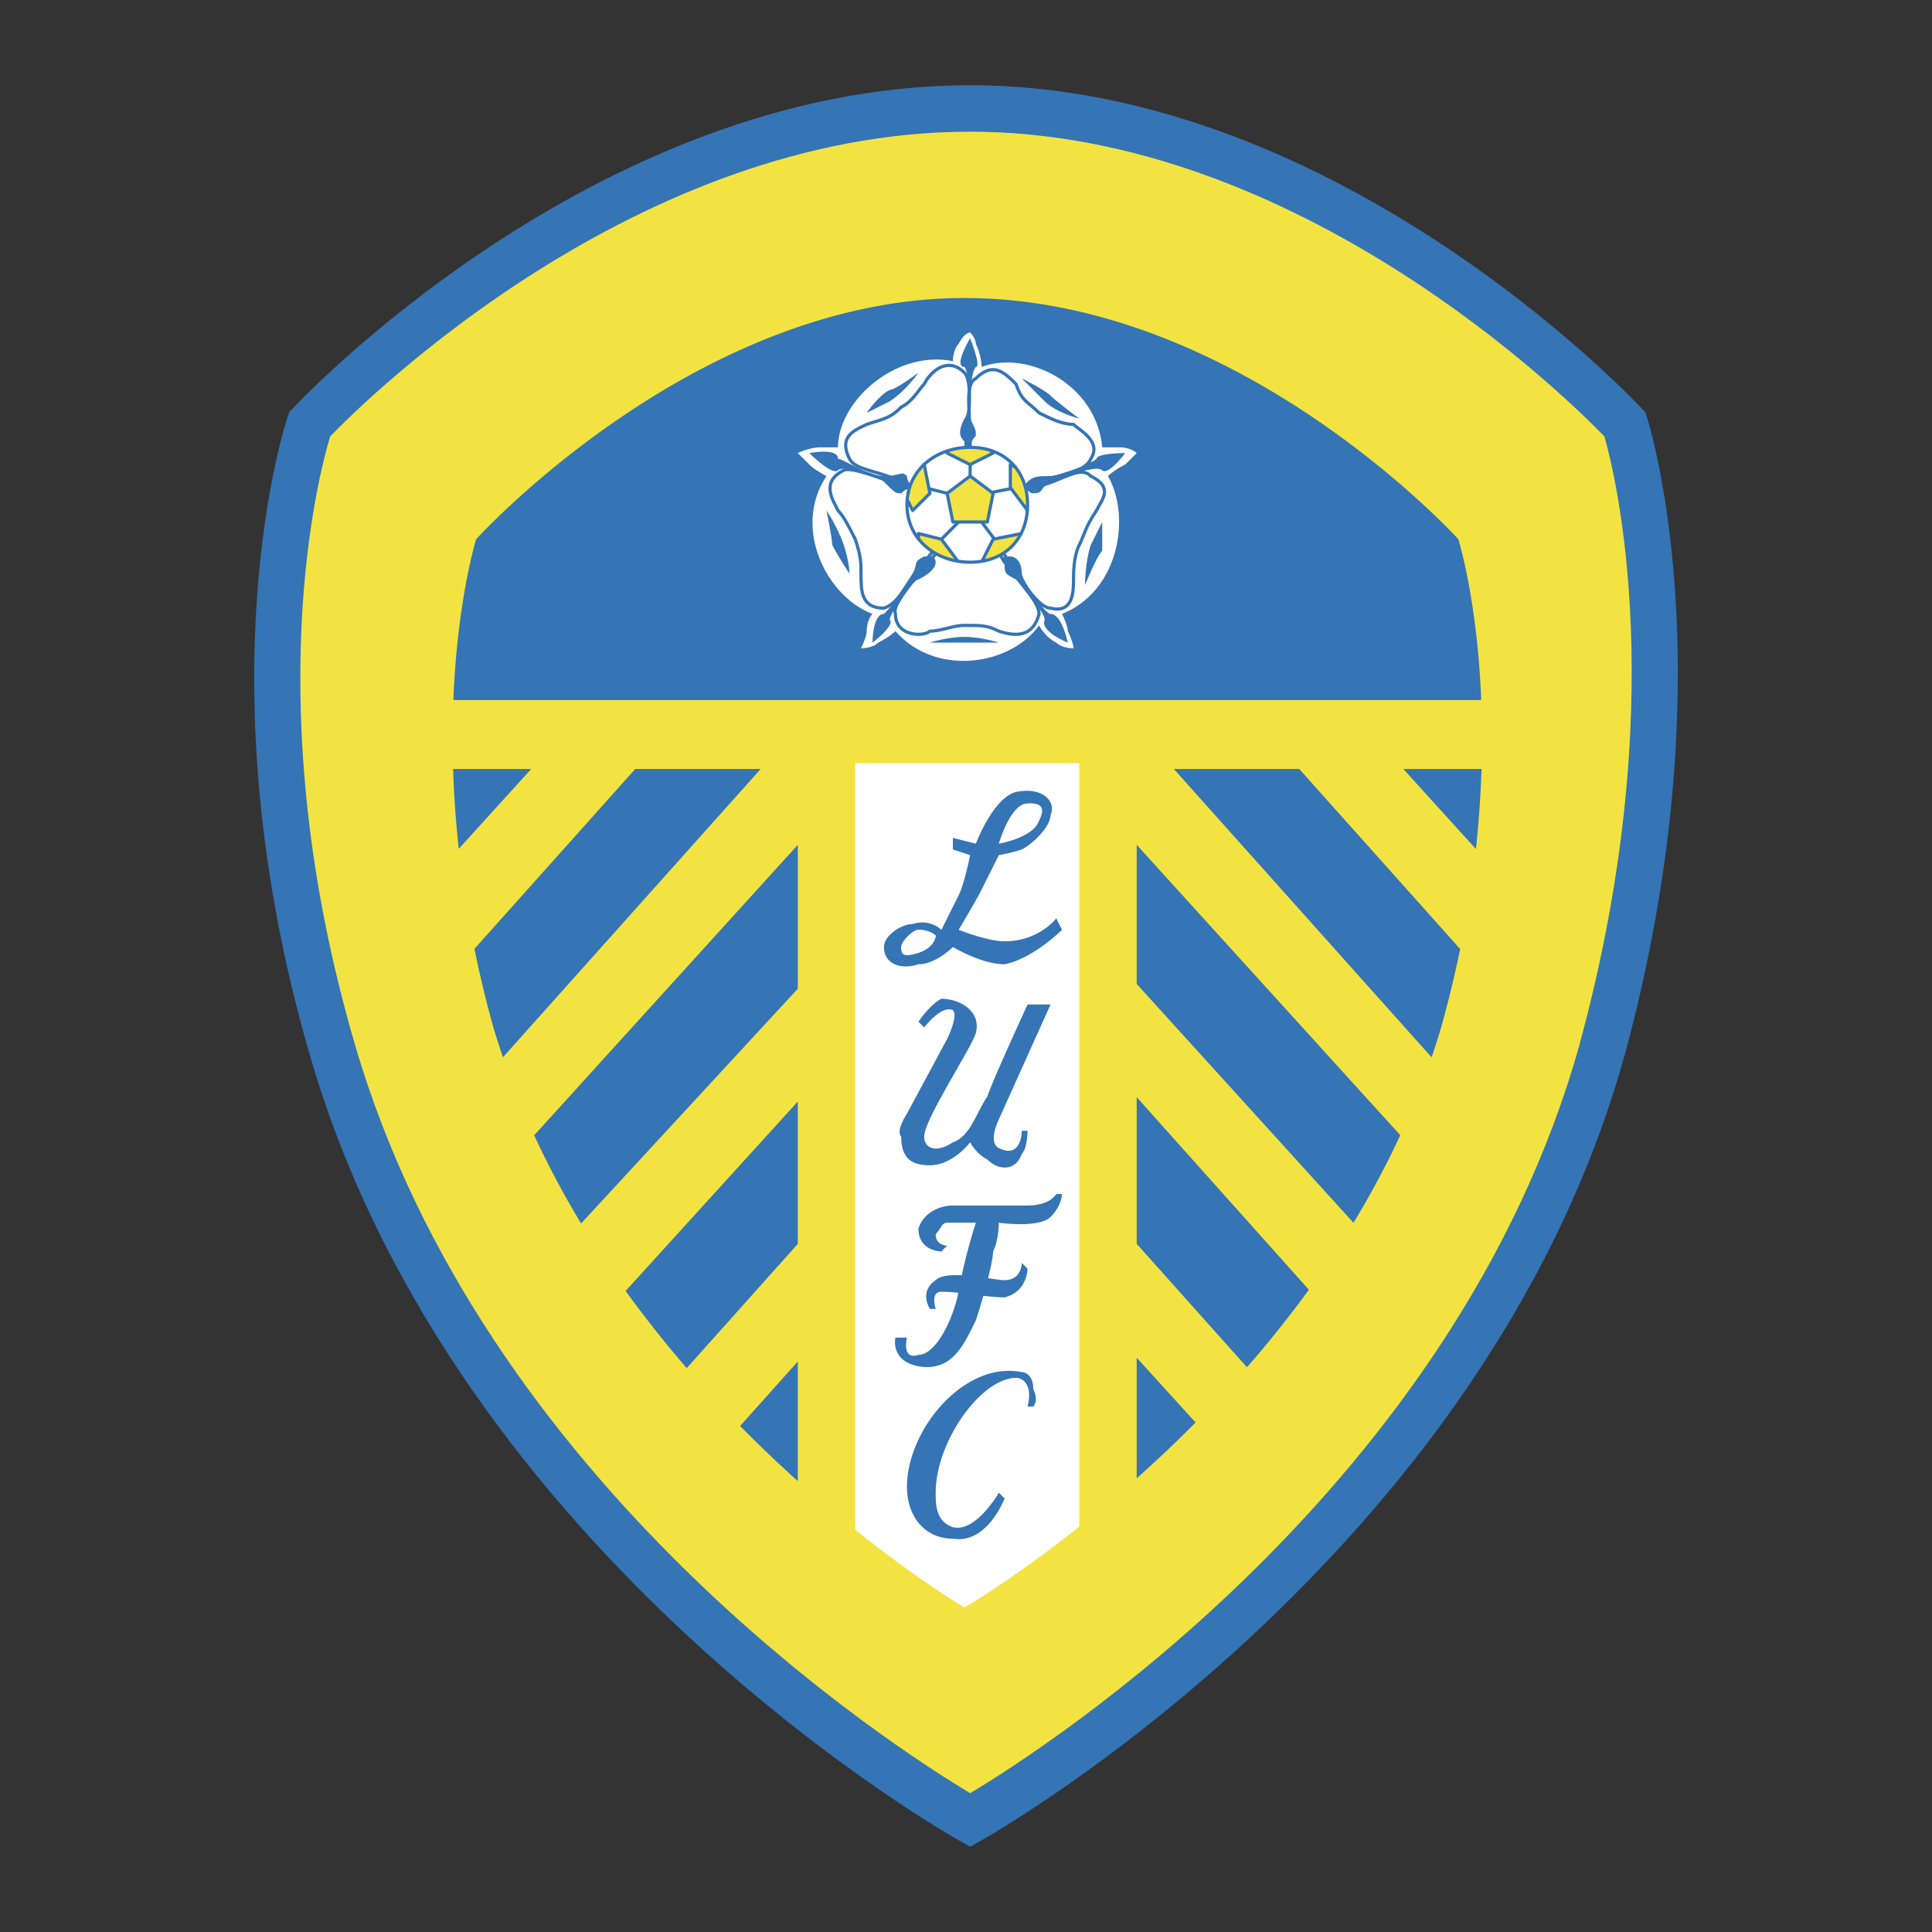 <svg xmlns="http://www.w3.org/2000/svg" width="2500" height="2500" viewBox="0 0 192.756 192.756"><rect x="0" y="0" width="192.756" height="192.756" fill="#333333" stroke="none"/><path fill-rule="evenodd" clip-rule="evenodd" fill="#fff" fill-opacity="0" d="M0 0h192.756v192.756H0V0z"/><path d="M96.79 181.59s-49.283-27.506-63.609-76.788c-10.888-37.249-2.292-62.463-2.292-62.463S60.114 10.821 96.79 10.821c36.101 0 65.328 31.518 65.328 31.518s8.023 24.641-2.293 62.463C146.072 154.084 96.79 181.59 96.79 181.59z" fill-rule="evenodd" clip-rule="evenodd" fill="#f2e342"/><path d="M95.641 183.598c-.142-.081-50.083-27.953-64.675-78.153-11.093-37.952-2.299-63.755-2.274-63.83l.165-.488.359-.381C29.3 40.656 59.11 8.504 96.79 8.504c37.105 0 66.916 32.152 67.001 32.242l.373.393.16.512c.021.072 8.227 25.282-2.266 63.757l-.01.009c-14.014 50.221-63.969 78.1-64.111 78.181l-1.148.654-1.148-.654zm-60.245-79.44c12.797 44.021 54.002 70.32 61.4 74.747 7.399-4.431 48.52-30.719 60.801-74.709l-.006-.002c9.293-34.076 3.52-57.021 2.479-60.653-3.453-3.574-30.475-30.403-63.281-30.403-33.339 0-60.39 26.828-63.848 30.403-1.076 3.554-7.379 26.968 2.455 60.617z" fill="#3574b5"/><path d="M85.328 76.148h22.35v76.166c-6.648 5.286-11.461 8.072-11.461 8.072s-4.54-2.68-10.888-7.759V76.148h-.001z" fill-rule="evenodd" clip-rule="evenodd" fill="#fff"/><path d="M45.208 76.722h34.39v71.05c-10.99-9.868-24.434-25.263-30.372-45.263-2.727-9.738-3.793-18.484-4.018-25.787z" fill-rule="evenodd" clip-rule="evenodd" fill="#f2e342"/><path d="M75.891 76.722l-25.711 28.76a78.73 78.73 0 0 1-.954-2.974 112.399 112.399 0 0 1-1.891-7.84l16.043-17.947h12.513v.001zM79.598 124.1l-11.08 12.396a111.185 111.185 0 0 1-6.099-7.698l17.178-18.895V124.1h.001zM73.844 142.269l5.753-6.435v11.938a130.456 130.456 0 0 1-5.753-5.503zM52.999 76.722l-7.229 7.964a104.027 104.027 0 0 1-.562-7.964h7.791zM79.598 98.642l-21.623 23.423a90.024 90.024 0 0 1-4.679-8.798l26.301-28.978v14.353h.001z" fill-rule="evenodd" clip-rule="evenodd" fill="#3574b5"/><path d="M113.408 76.722h34.4c-.225 7.303-1.301 16.05-4.029 25.787-5.881 19.815-19.285 35.105-30.371 44.982V76.722z" fill-rule="evenodd" clip-rule="evenodd" fill="#f2e342"/><path d="M117.115 76.722l25.717 28.768c.336-.983.65-1.975.947-2.98a114.333 114.333 0 0 0 1.902-7.826l-16.055-17.961h-12.511v-.001zM113.408 124.1l11.002 12.31a109.257 109.257 0 0 0 6.174-7.734l-17.176-19.213V124.1zM119.283 141.921l-5.875-6.461v12.031a127.798 127.798 0 0 0 5.875-5.57zM140.008 76.722l7.244 7.982c.307-2.82.48-5.482.557-7.982h-7.801zM113.408 98.168l21.627 23.827a88.077 88.077 0 0 0 4.67-8.736l-26.297-28.97v13.879zM147.781 69.845H45.233c.401-10.08 2.274-16.045 2.274-16.045s21.776-24.068 48.709-24.068c27.506 0 49.282 24.068 49.282 24.068s1.883 5.965 2.283 16.045zM95.07 83.599l2.292.573s1.721-4.585 4.012-5.158c2.865-.573 4.012 1.146 3.439 2.292 0 1.146-1.721 2.866-2.865 3.438-1.027.356-2.293.573-2.293.573l-1.719 3.438c-.574 1.146-2.292 4.012-2.292 4.012s2.865 1.146 4.583 1.146c3.439 0 5.158-2.292 5.158-2.292l.572 1.146s-2.865 2.865-5.73 3.438c-2.291 0-5.157-1.719-5.157-1.719s-1.719 1.719-3.438 1.719c-1.719.573-3.438 0-3.438-1.719 0-1.146 1.719-2.292 2.865-2.292 1.719-.573 2.865.573 2.865.573l1.719-3.438c.573-1.146 1.146-4.012 1.146-4.012l-1.72-.573v-1.145h.001zm-1.719 9.741s0 1.146-1.72 1.719c-1.719.573-1.719-.573-1.719-.573s1.146-1.719 1.719-1.719c1.147.001 1.72.573 1.72.573zm6.303-9.168s1.146-4.012 2.865-4.012c1.762-.117 1.609.812 1.146 1.719-.573 1.72-4.011 2.293-4.011 2.293z" fill-rule="evenodd" clip-rule="evenodd" fill="#3574b5"/><path d="M96.79 33.17s.572.573.572 1.146a5.702 5.702 0 0 1 .574 2.292c4.584-1.719 11.461 1.719 12.033 8.022h1.721c1.145 0 1.719.573 1.719.573l-1.146 1.146c-1.146.573-1.719 1.146-1.719 1.146 2.291 4.012 1.146 11.461-4.586 13.753 0 0 .574 1.146.574 1.719.572 1.146.572 1.719.572 1.719s-1.146 0-1.719-.573c-1.146-.573-1.719-1.719-1.719-1.719-2.865 4.011-10.315 5.158-14.327.573 0 0-.573.573-1.719 1.146-.573.573-1.72.573-1.72.573s.573-1.146.573-1.719c0-1.146.573-1.719.573-1.719-4.584-1.719-8.023-8.596-4.584-13.753 0 0-1.146-.573-1.719-1.146l-1.146-1.146s1.146-.573 2.292-.573h1.719c0-4.584 5.73-9.742 11.461-8.596 0 0 0-1.146.573-1.719.574-1.145 1.148-1.145 1.148-1.145z" fill-rule="evenodd" clip-rule="evenodd" fill="#fff"/><path d="M96.216 50.361s.573-2.292 0-4.011c0-1.72 1.145-8.023 0-9.169-1.72-1.72-3.438 0-4.012 1.146-.573.573-1.146 1.72-2.292 2.293-1.146 1.146-1.719 1.146-3.438 1.719-1.146.573-2.865 1.146-1.719 3.438.573 1.146 2.866 1.146 5.158 2.292a129.267 129.267 0 0 1 6.303 2.292z" fill="none" stroke="#3574b5" stroke-width=".318" stroke-linecap="round" stroke-linejoin="round" stroke-miterlimit="2.613"/><path d="M96.79 33.743s1.146 2.865.572 2.865c-.572.573-.572 3.438-.572 5.157.572 1.146.572 1.146.572 1.72-.572.573-.572 1.146-.572 1.146s-.573 0-.573-.573c-.573-.573-.573-1.146 0-2.292.573-.573.573-4.584 0-5.157-1.147-.001.573-2.866.573-2.866zM86.474 41.192s1.146-1.719 2.292-2.292c.573 0 2.865-1.719 2.865-1.719s-1.146 1.719-2.865 2.865c-1.145.574-2.292 1.146-2.292 1.146z" fill-rule="evenodd" clip-rule="evenodd" fill="#3574b5"/><path d="M96.79 50.361s-2.293-.573-4.012-1.146c-1.719 0-7.45-2.865-8.596-2.292-2.292 1.146-1.146 2.865-.573 4.011.573.573 1.146 1.719 1.719 2.865.573 1.719.573 2.292.573 3.438 0 1.719 0 3.438 2.292 3.438 1.719-.573 2.292-2.865 4.011-4.584l4.586-5.73z" fill="none" stroke="#3574b5" stroke-width=".318" stroke-linecap="round" stroke-linejoin="round" stroke-miterlimit="2.613"/><path d="M80.744 45.204s2.865-.573 2.865.573c.573 0 2.865 1.719 4.584 1.719s1.719-.573 2.292 0c0 .573.573 1.146.573 1.146s-.573 0-1.146.573c-.573 0-.573 0-1.719-1.146-.573-.573-4.011-1.719-4.584-1.146s-2.865-1.719-2.865-1.719z" fill-rule="evenodd" clip-rule="evenodd" fill="#3574b5"/><path d="M96.79 50.361s-1.72 1.72-2.293 3.438c-1.146 1.719-5.73 6.304-5.157 7.45 0 2.292 2.865 2.292 3.438 1.719 1.146 0 2.292-.573 3.438-.573 1.719 0 2.292 0 3.438.573 1.719.573 3.438.573 4.012-1.719 0-1.146-1.719-2.865-3.439-5.157l-3.437-5.731z" fill="none" stroke="#3574b5" stroke-width=".318" stroke-linecap="round" stroke-linejoin="round" stroke-miterlimit="2.613"/><path d="M87.047 64.115s0-2.865 1.146-2.865c0 0 2.292-2.292 2.865-4.011.573-1.146 0-1.146 1.146-1.719h.573s.573 0 .573.573-.573 1.146-1.72 1.719c-.573 0-2.865 3.438-2.865 4.012.574.572-1.718 2.291-1.718 2.291z" fill-rule="evenodd" clip-rule="evenodd" fill="#3574b5"/><path d="M96.79 50.361s1.146 2.292 2.292 3.438c1.145 1.146 4.01 6.876 5.73 6.876 2.291.573 2.291-1.719 2.291-2.865 0-.573 0-2.292.574-3.438.572-1.146.572-1.719 1.719-3.438.572-1.146 1.719-2.292-.572-3.438-1.146-1.146-2.867.573-5.732 1.146-3.438 1.147-6.302 1.719-6.302 1.719z" fill="none" stroke="#3574b5" stroke-width=".318" stroke-linecap="round" stroke-linejoin="round" stroke-miterlimit="2.613"/><path d="M106.531 64.115s-2.865-1.146-2.293-2.292c0-.573-1.719-2.865-2.865-4.012-1.146-.573-1.146-.573-1.146-1.719-.572 0 0-.573 0-.573h.574c.572 0 1.146.573 1.146 1.719 0 .573 2.291 4.011 2.865 4.011 1.145.001 1.719 2.866 1.719 2.866z" fill-rule="evenodd" clip-rule="evenodd" fill="#3574b5"/><path d="M96.79 50.361l3.437-1.146c1.721-.573 8.023-1.72 8.598-3.438 1.145-1.719-1.146-2.865-1.721-3.438-1.146 0-2.291-.573-3.438-1.146-1.146-1.146-1.719-1.146-2.293-2.865-1.146-1.146-2.291-2.292-4.012-.573-1.145.573-.572 3.438-.572 5.731l.001 6.875z" fill="none" stroke="#3574b5" stroke-width=".318" stroke-linecap="round" stroke-linejoin="round" stroke-miterlimit="2.613"/><path d="M112.262 45.204s-1.719 2.292-2.293 1.719c-.572-.573-3.438.573-5.156 1.146-1.146.573-.574 1.146-1.721 1.146-.572 0-.572-.573-.572-.573s-.572 0 0-.573 1.146-.573 2.293-.573c.572 0 4.012-1.146 4.584-1.719-.001-.573 2.865-.573 2.865-.573zM84.755 57.238s-1.146-1.719-1.719-2.865c0-.573-.573-3.438-.573-3.438s1.146 1.719 1.719 3.438c.573 1.719.573 2.865.573 2.865zM99.654 64.115h-6.876s1.719-.573 3.438-.573c1.72 0 3.438.573 3.438.573zM109.969 52.081v2.865c-.572.573-1.719 3.438-1.719 3.438s0-2.292.574-4.011l1.145-2.292zM101.947 37.754s2.291 1.146 2.865 1.719c.572.573 2.865 2.292 2.865 2.292s-2.293-.573-3.439-1.719l-2.291-2.292z" fill-rule="evenodd" clip-rule="evenodd" fill="#3574b5"/><path d="M90.486 50.361c0-3.438 2.865-5.73 6.304-5.73 3.437 0 5.73 2.292 5.73 5.73 0 3.438-2.293 5.731-5.73 5.731-3.439 0-6.304-2.292-6.304-5.731z" fill-rule="evenodd" clip-rule="evenodd" fill="#fff"/><path d="M93.924 53.8l1.719-1.719m2.293 0l1.719 2.292m-1.147-5.157l2.865-.573m-4.583-2.866v2.292m-2.293 1.147l-2.292-.573" fill="none" stroke="#3574b5" stroke-width=".318" stroke-linecap="round" stroke-linejoin="round" stroke-miterlimit="2.613"/><path d="M90.589 49.272l.027-.147.009-.031a5.357 5.357 0 0 1 1.548-2.728l.031-.016.573 2.865-1.719 1.719-.548-1.094c.016-.196.046-.383.079-.568z" fill-rule="evenodd" clip-rule="evenodd" fill="#f2e342"/><path d="M90.589 49.272l.027-.147.009-.031m1.548-2.728l.031-.016.573 2.865-1.719 1.719-.548-1.094" fill="none" stroke="#3574b5" stroke-width=".318" stroke-linecap="round" stroke-linejoin="round" stroke-miterlimit="2.613"/><path fill-rule="evenodd" clip-rule="evenodd" fill="#f2e342" d="M95.07 52.081h3.438l.574-2.865-2.292-1.72-2.293 1.72.573 2.865z"/><path fill="none" stroke="#3574b5" stroke-width=".318" stroke-linecap="round" stroke-linejoin="round" stroke-miterlimit="2.613" d="M95.07 52.081h3.438l.574-2.865-2.292-1.72-2.293 1.72.573 2.865"/><path d="M91.631 53.752v-.525l2.292.573 1.643 2.191c-1.608-.269-3.014-1.063-3.935-2.239z" fill-rule="evenodd" clip-rule="evenodd" fill="#f2e342"/><path fill="none" stroke="#3574b5" stroke-width=".318" stroke-linecap="round" stroke-linejoin="round" stroke-miterlimit="2.613" d="M91.631 53.752v-.525l2.293.573 1.642 2.191"/><path d="M97.984 55.991l1.098-2.191 2.791-.558c-.752 1.463-2.117 2.446-3.889 2.749z" fill-rule="evenodd" clip-rule="evenodd" fill="#f2e342"/><path fill="none" stroke="#3574b5" stroke-width=".318" stroke-linecap="round" stroke-linejoin="round" stroke-miterlimit="2.613" d="M97.984 55.991l1.098-2.191 2.791-.558"/><path d="M102.504 50.915l-1.703-2.272v-2.292l.508.255c.777.967 1.211 2.256 1.211 3.756 0 .189-.002.372-.016.553z" fill-rule="evenodd" clip-rule="evenodd" fill="#f2e342"/><path fill="none" stroke="#3574b5" stroke-width=".318" stroke-linecap="round" stroke-linejoin="round" stroke-miterlimit="2.613" d="M102.504 50.915l-1.703-2.272v-2.292l.508.254"/><path d="M98.795 44.918l.287.286-2.292 1.146-2.293-1.146.129-.255a7.298 7.298 0 0 1 2.164-.318c.72 0 1.396.097 2.005.287z" fill-rule="evenodd" clip-rule="evenodd" fill="#f2e342"/><path d="M98.795 44.918l.287.286-2.292 1.146-2.293-1.146.129-.255m-4.14 5.412c0-3.438 2.865-5.73 6.304-5.73 3.437 0 5.73 2.292 5.73 5.73 0 3.438-2.293 5.731-5.73 5.731-3.439 0-6.304-2.292-6.304-5.731z" fill="none" stroke="#3574b5" stroke-width=".318" stroke-linecap="round" stroke-linejoin="round" stroke-miterlimit="2.613"/><path d="M93.351 93.34s0 1.146-1.72 1.719c-1.719.573-1.719 0-1.719-.573s1.146-1.719 1.719-1.719c1.147.001 1.72.573 1.72.573z" fill-rule="evenodd" clip-rule="evenodd" fill="#fff"/><path d="M92.205 102.509l-.573-.572s1.146-1.72 2.292-2.293c1.719 0 4.012 1.146 3.438 3.438-.572 1.72-5.157 8.596-5.157 10.315 0 1.146 1.146 1.719 2.865.572 1.72-.572 2.292-2.865 3.438-4.584.574-1.719 4.012-9.169 4.012-9.169h2.293l-5.158 11.461s-1.146 2.292 0 2.865c2.293 1.146 2.293-1.719 2.293-1.719h.572s0 1.719-.572 2.292c-.574 1.719-2.293 1.719-3.439.573-1.146-.573-1.718-1.72-1.718-1.72s-1.72 2.293-4.012 2.293c-1.719 0-2.865-.573-2.865-2.865-.573-.573.573-2.293.573-2.293l4.011-7.449s1.146-2.292.573-2.865c-1.147-.572-2.866 1.72-2.866 1.72zM105.385 119.128h.572s0 1.146-1.145 2.292c-1.146 1.146-5.158.573-5.158.573s0 1.719-.572 2.865c0 1.146-1.146 5.157-1.721 6.876-1.145 2.292-2.292 5.157-5.73 4.585-2.865-.573-2.292-2.865-2.292-2.865h1.146s-.573 2.292 1.146 1.719c1.72 0 3.438-3.438 4.012-6.304.573-3.438 1.718-6.876 1.718-6.876h-2.865c-.573 0-.573.572-1.146 1.146 0 1.146 1.146 1.146 1.146 1.146l-.573.573s-2.292 0-2.292-2.293c.573-1.719 2.292-2.292 3.438-2.292h7.45c2.293 0 2.866-1.145 2.866-1.145z" fill-rule="evenodd" clip-rule="evenodd" fill="#3574b5"/><path d="M93.351 130.589s-.573-1.72.573-1.72c1.719 0 4.584.573 6.303.573 2.293-.573 2.293-2.865 2.293-2.865l-.572-.573s0 1.72-1.721 1.72c-1.145 0-5.73-1.146-6.875 0-1.72 1.146-.573 2.865-.573 2.865h.572zM90.486 148.353c0-5.73 5.73-12.606 11.461-11.461 0 0 1.145 0 1.145 1.72.574 1.146 0 1.719 0 1.719h-.572c.572-2.292-.572-2.865-1.146-2.865-3.438 0-8.022 6.304-8.022 11.462 0 1.146 0 2.865 1.719 3.438 2.292.573 4.584-3.438 4.584-3.438l.572.572s-1.719 4.585-5.157 4.012c-2.865-.001-4.584-2.294-4.584-5.159z" fill-rule="evenodd" clip-rule="evenodd" fill="#3574b5"/></svg>
